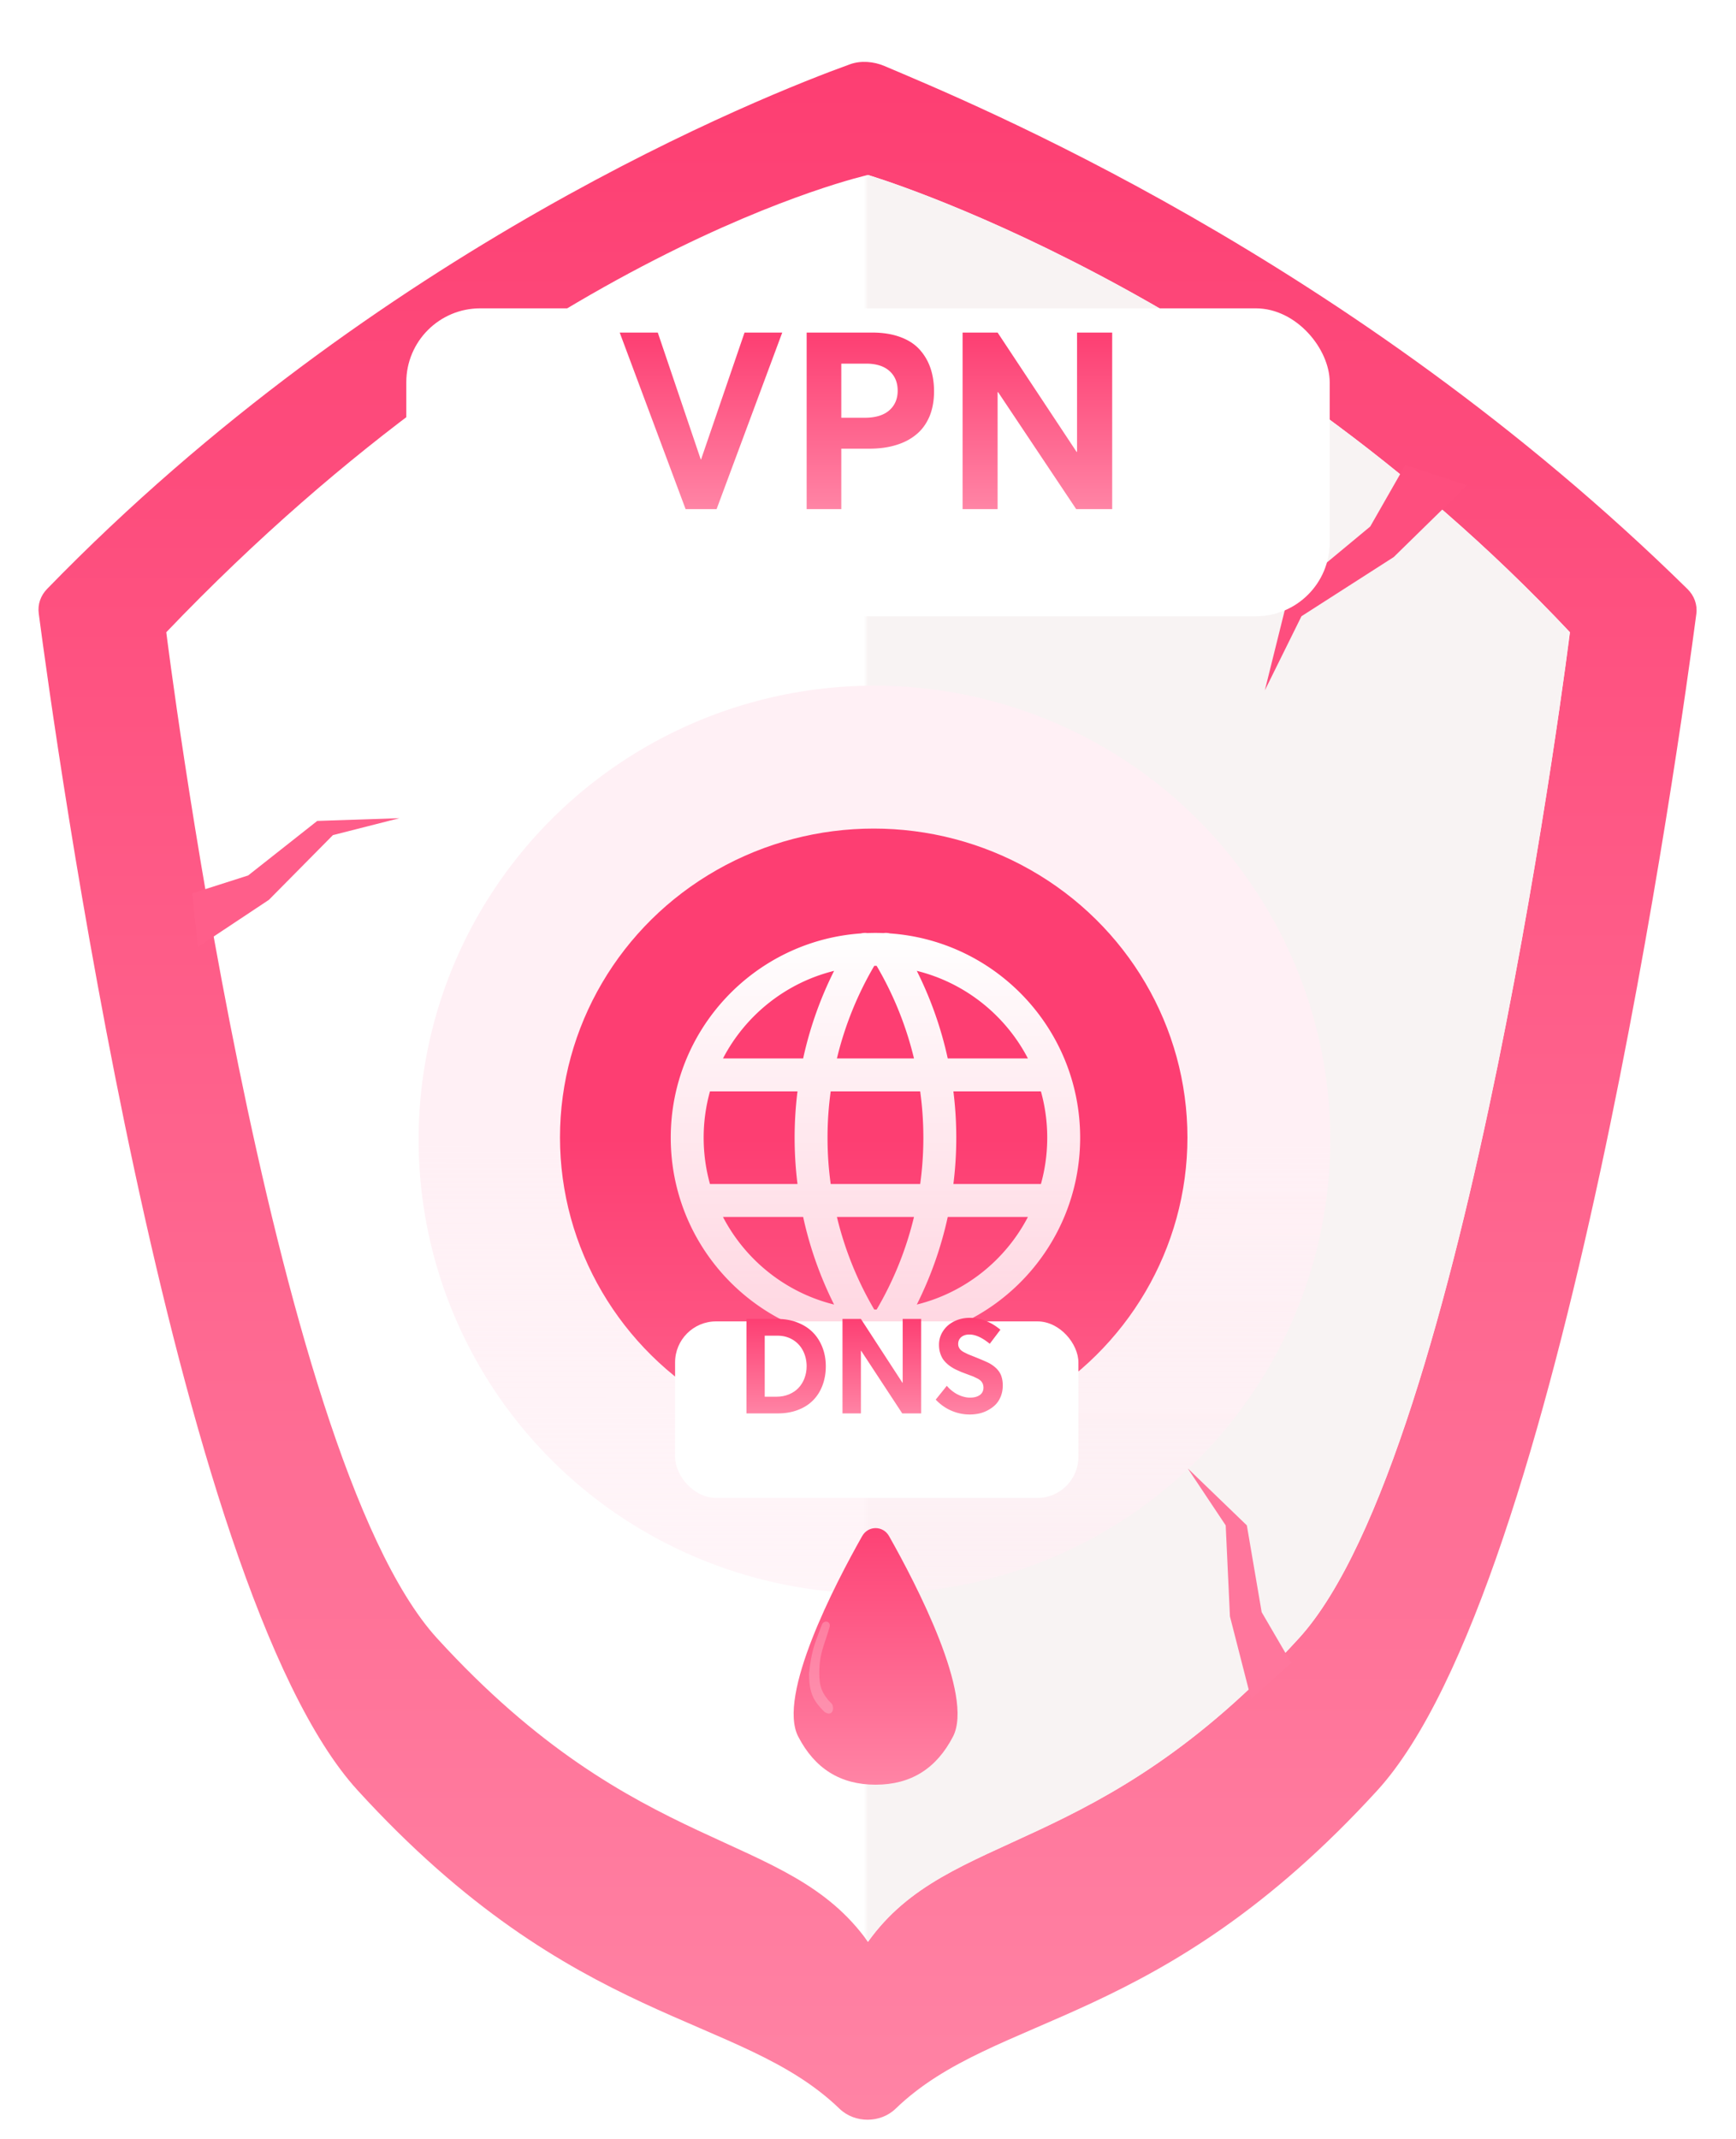 <svg xmlns="http://www.w3.org/2000/svg" xmlns:xlink="http://www.w3.org/1999/xlink" width="423" height="521" fill="none" xmlns:v="https://vecta.io/nano"><style><![CDATA[.B{color-interpolation-filters:sRGB}.C{flood-opacity:0}]]></style><g filter="url(#B)"><path d="M411.169 132.293c1.647 1.618 2.464 3.802 2.162 6.091-3.891 29.538-32.61 237.061-77.715 286.505-53.152 58.137-92.964 53.961-117.405 77.55-3.689 3.56-9.951 3.562-13.641.002-24.491-23.626-64.338-19.409-117.462-77.592-45.156-49.5-73.837-257.438-77.669-286.605-.293-2.228.473-4.363 2.039-5.974C92.259 49.162 186.171 12.058 207.112 4.491c2.649-.957 5.786-.687 8.377.417 20.46 8.713 113.235 46.411 195.68 127.385z" fill="url(#F)"/></g><path d="M382.542 153.986s-24.981 199.975-66.02 245.002c-49.318 54.053-85.119 46.116-105.024 73.958-19.904-27.842-55.685-19.905-105.024-73.958-41.038-45.027-65.959-245.002-65.959-245.002 89.288-93.329 170.983-111.37 170.983-111.37s91.656 26.977 171.044 111.37z" fill="#fff"/><path d="M81.123 203.397l16.209-4.123-20.037.671-16.83 13.278-13.642 4.355 1.406 13.065 17.288-11.477 15.607-15.769z" fill="#ff5e8a"/><mask id="A" maskUnits="userSpaceOnUse" x="211" y="35" width="172" height="461" mask-type="alpha"><path d="M211.082 35.171h171.564v460.185H211.082V35.171z" fill="#c4c4c4"/></mask><g mask="url(#A)"><path d="M382.514 153.99s-24.982 199.975-66.02 245.002c-49.319 54.053-85.119 46.116-105.024 73.958-19.905-27.842-55.685-19.905-105.024-73.958-41.038-45.027-65.96-245.002-65.96-245.002C129.775 60.661 211.47 42.62 211.47 42.62s91.656 26.977 171.044 111.37z" fill="#f8f3f3"/><path d="M317.12 150.088l-8.922 18.045 5.821-23.417 19.855-16.478 8.551-14.965 15.026 4.934-17.85 17.469-22.481 14.412z" fill="#fe4e7e"/><path d="M298.659 371.517l-9.277-13.916 14.431 13.916 3.608 21.132 7.216 12.369-9.793 8.762-5.154-20.101-1.031-22.162z" fill="#ff769c"/></g><ellipse rx="111.069" ry="110.557" transform="matrix(-1 0 0 1 213.069 277.557)" fill="url(#G)"/><ellipse rx="76.442" ry="75.228" transform="matrix(-1 0 0 1 212.891 277.033)" fill="url(#H)"/><path fill-rule="evenodd" d="M215.3 227.256c.52-.074 1.047-.043 1.549.084 25.898 1.813 46.344 23.396 46.344 49.755s-20.446 47.941-46.343 49.755c-.503.127-1.03.158-1.551.084a50.27 50.27 0 0 1-1.984.039c-.665 0-1.326-.013-1.984-.039a4.03 4.03 0 0 1-1.552-.084c-25.897-1.814-46.342-23.397-46.342-49.755s20.446-47.941 46.343-49.755a4.02 4.02 0 0 1 1.55-.084c.658-.026 1.32-.039 1.985-.039a50.32 50.32 0 0 1 1.985.039zm-1.696 91.695l-.289.001c-.097 0-.193 0-.29-.001a82.64 82.64 0 0 1-9.1-22.557h18.78a82.61 82.61 0 0 1-9.101 22.557zm10.613-30.577h-21.804c-.513-3.724-.773-7.492-.773-11.279s.26-7.555.773-11.279h21.804c.513 3.724.773 7.492.773 11.279s-.26 7.555-.773 11.279zm8.089-22.558c.468 3.729.705 7.495.705 11.279s-.237 7.55-.705 11.279h21.329c1.002-3.589 1.537-7.371 1.537-11.279a41.88 41.88 0 0 0-1.537-11.279h-21.329zm-1.374-8.02h19.535c-5.477-10.522-15.292-18.425-27.075-21.337 3.401 6.782 5.931 13.951 7.54 21.337zm-8.227 0a82.61 82.61 0 0 0-9.101-22.557l-.289-.001-.289.001a82.61 82.61 0 0 0-9.101 22.557h18.78zm8.227 38.598c-1.609 7.386-4.139 14.555-7.54 21.337 11.783-2.912 21.599-10.815 27.075-21.337h-19.535zm-27.694-59.935c-3.402 6.782-5.931 13.951-7.541 21.337h-19.534c5.476-10.522 15.292-18.425 27.075-21.337zm-9.619 40.636a90.77 90.77 0 0 0 .704 11.279h-21.328c-1.002-3.589-1.538-7.371-1.538-11.279a41.88 41.88 0 0 1 1.538-11.279h21.328c-.467 3.729-.704 7.495-.704 11.279zm2.078 19.299c1.609 7.386 4.139 14.555 7.54 21.337-11.782-2.912-21.598-10.815-27.075-21.337h19.535z" fill="url(#I)"/><g filter="url(#C)"><rect x="164.493" y="310.73" width="98.273" height="42.995" rx="9.991" fill="#fff"/></g><path d="M181.896 344.243h7.614c1.798 0 3.44-.269 4.909-.838 1.47-.554 2.689-1.329 3.69-2.341s1.767-2.213 2.298-3.636c.532-1.408.813-2.957.813-4.649 0-1.676-.281-3.241-.844-4.664s-1.345-2.641-2.361-3.653-2.267-1.803-3.736-2.372-3.096-.854-4.863-.854h-7.52v23.007zm4.44-4.064v-14.863h3.174c1.345 0 2.548.332 3.627.964 1.063.633 1.908 1.518 2.502 2.657s.907 2.419.907 3.842c0 1.044-.188 2.024-.532 2.925-.344.917-.844 1.692-1.47 2.356s-1.407 1.17-2.314 1.55c-.922.379-1.923.569-3.001.569h-2.893z" fill="url(#J)"/><path d="M219.95 321.236v15.543h-.062l-10.116-15.543h-4.487v23.007h4.487V329h.063l10.006 15.243h4.612v-23.007h-4.503z" fill="url(#J)"/><path d="M236.289 344.511a10.94 10.94 0 0 0 2.267-.237 8.15 8.15 0 0 0 2.157-.806c.704-.38 1.329-.822 1.861-1.36s.953-1.202 1.282-2.008c.312-.807.484-1.692.484-2.672 0-.949-.156-1.771-.437-2.499-.469-1.138-1.423-2.103-2.83-2.893-.626-.332-1.876-.87-3.768-1.629l-1.423-.569-1.047-.522c-.344-.19-.61-.379-.782-.569-.188-.19-.328-.395-.422-.632-.11-.222-.157-.491-.157-.775 0-.712.266-1.281.766-1.692s1.157-.617 1.97-.617c1.47 0 3.127.759 4.957 2.261l2.595-3.431c-2.361-1.961-4.909-2.925-7.661-2.893-1.345.031-2.58.332-3.69.901-1.125.569-2.001 1.36-2.642 2.356a5.96 5.96 0 0 0-.969 3.32c0 .601.062 1.17.203 1.708a6.41 6.41 0 0 0 .547 1.407c.219.411.516.791.876 1.154s.719.68 1.094.933c.36.253.797.522 1.298.775l1.391.633 1.47.553 1.485.553 1.079.522c.344.19.61.396.797.585a2.47 2.47 0 0 1 .438.696 2.71 2.71 0 0 1 .156.901c0 .49-.125.917-.359 1.265-.25.364-.61.649-1.11.854-.501.221-1.095.316-1.798.316a5.34 5.34 0 0 1-1.407-.174c-.485-.11-.97-.284-1.454-.521-.485-.222-.97-.522-1.454-.902a7.91 7.91 0 0 1-1.345-1.28l-2.705 3.367c1.157 1.218 2.455 2.119 3.878 2.72a11.22 11.22 0 0 0 4.409.901z" fill="url(#J)"/><g filter="url(#D)"><path d="M210.08 365.126c1.468-2.595 5.081-2.595 6.548 0 6.662 11.784 20.745 38.862 15.581 48.832-4.013 7.747-10.216 11.714-18.855 11.714s-14.842-3.967-18.855-11.714c-5.164-9.97 8.919-37.048 15.581-48.832z" fill="url(#K)"/></g><path d="M197.13 407.575c.624-5.617 1.248-6.865 3.121-11.857.468-1.248 2.313-.921 1.872.624-1.248 4.368-2.496 6.24-2.496 11.233 0 3.12.624 4.992 3.12 7.488.624 1.248 0 3.12-1.872 1.872-2.497-2.496-3.743-4.368-3.745-9.36z" fill="#fff" fill-opacity=".22"/><g filter="url(#E)"><rect x="99" y="64" width="225" height="75" rx="18" fill="#fff"/></g><path d="M181.416 81l-10.584 30.883h-.09L160.277 81H151l16.056 43h7.552l15.996-43h-9.188z" fill="url(#L)"/><path d="M196.55 124h8.444v-14.718h6.749c2.379 0 4.549-.266 6.482-.857 1.933-.561 3.598-1.418 4.995-2.571 1.397-1.123 2.468-2.6 3.241-4.374.743-1.773 1.13-3.812 1.13-6.147 0-2.098-.298-4.019-.892-5.733a12.88 12.88 0 0 0-2.676-4.522c-1.19-1.3-2.765-2.305-4.728-3.014S215.103 81 212.546 81H196.55v43zm8.444-22.254v-13.18h6.036c2.438 0 4.341.591 5.679 1.773s2.021 2.808 2.021 4.817c0 2.039-.713 3.635-2.081 4.817s-3.36 1.773-5.976 1.773h-5.679z" fill="url(#L)"/><path d="M262.437 81v29.051h-.119L243.081 81h-8.533v43h8.533V95.511h.119L262.229 124H271V81h-8.563z" fill="url(#L)"/><defs><filter id="B" x=".378" y=".905" width="422.015" height="519.205" filterUnits="userSpaceOnUse" class="B"><feFlood result="A" class="C"/><feColorMatrix in="SourceAlpha" values="0 0 0 0 0 0 0 0 0 0 0 0 0 0 0 0 0 0 127 0"/><feOffset dy="0.166"/><feGaussianBlur stdDeviation=".125"/><feColorMatrix values="0 0 0 0 0 0 0 0 0 0 0 0 0 0 0 0 0 0 0.011 0"/><feBlend in2="A" result="C"/><feColorMatrix in="SourceAlpha" values="0 0 0 0 0 0 0 0 0 0 0 0 0 0 0 0 0 0 127 0"/><feOffset dy="0.399"/><feGaussianBlur stdDeviation=".299"/><feColorMatrix values="0 0 0 0 0 0 0 0 0 0 0 0 0 0 0 0 0 0 0.016 0"/><feBlend in2="C" result="D"/><feColorMatrix in="SourceAlpha" values="0 0 0 0 0 0 0 0 0 0 0 0 0 0 0 0 0 0 127 0"/><feOffset dy="0.751"/><feGaussianBlur stdDeviation=".563"/><feColorMatrix values="0 0 0 0 0 0 0 0 0 0 0 0 0 0 0 0 0 0 0.02 0"/><feBlend in2="D" result="E"/><feColorMatrix in="SourceAlpha" values="0 0 0 0 0 0 0 0 0 0 0 0 0 0 0 0 0 0 127 0"/><feOffset dy="1.34"/><feGaussianBlur stdDeviation="1.005"/><feColorMatrix values="0 0 0 0 0 0 0 0 0 0 0 0 0 0 0 0 0 0 0.024 0"/><feBlend in2="E" result="F"/><feColorMatrix in="SourceAlpha" values="0 0 0 0 0 0 0 0 0 0 0 0 0 0 0 0 0 0 127 0"/><feOffset dy="2.507"/><feGaussianBlur stdDeviation="1.88"/><feColorMatrix values="0 0 0 0 0 0 0 0 0 0 0 0 0 0 0 0 0 0 0.029 0"/><feBlend in2="F" result="G"/><feColorMatrix in="SourceAlpha" values="0 0 0 0 0 0 0 0 0 0 0 0 0 0 0 0 0 0 127 0"/><feOffset dy="6"/><feGaussianBlur stdDeviation="4.5"/><feColorMatrix values="0 0 0 0 0 0 0 0 0 0 0 0 0 0 0 0 0 0 0.04 0"/><feBlend in2="G"/><feBlend in="SourceGraphic"/></filter><filter id="C" x="134.52" y="291.858" width="158.219" height="102.941" filterUnits="userSpaceOnUse" class="B"><feFlood result="A" class="C"/><feColorMatrix in="SourceAlpha" values="0 0 0 0 0 0 0 0 0 0 0 0 0 0 0 0 0 0 127 0" result="B"/><feOffset dy="11.101"/><feGaussianBlur stdDeviation="14.987"/><feComposite in2="B" operator="out"/><feColorMatrix values="0 0 0 0 0.708 0 0 0 0 0.319 0 0 0 0 0.449 0 0 0 0.29 0"/><feBlend in2="A"/><feBlend in="SourceGraphic"/></filter><filter id="D" x="171.385" y="350.18" width="83.939" height="106.492" filterUnits="userSpaceOnUse" class="B"><feFlood result="A" class="C"/><feColorMatrix in="SourceAlpha" values="0 0 0 0 0 0 0 0 0 0 0 0 0 0 0 0 0 0 127 0" result="B"/><feOffset dy="9"/><feGaussianBlur stdDeviation="11"/><feComposite in2="B" operator="out"/><feColorMatrix values="0 0 0 0 0.746 0 0 0 0 0.168 0 0 0 0 0.255 0 0 0 0.19 0"/><feBlend in2="A"/><feBlend in="SourceGraphic"/></filter><filter id="E" x="69.027" y="45.128" width="284.946" height="134.946" filterUnits="userSpaceOnUse" class="B"><feFlood result="A" class="C"/><feColorMatrix in="SourceAlpha" values="0 0 0 0 0 0 0 0 0 0 0 0 0 0 0 0 0 0 127 0" result="B"/><feOffset dy="11.101"/><feGaussianBlur stdDeviation="14.987"/><feComposite in2="B" operator="out"/><feColorMatrix values="0 0 0 0 0.708 0 0 0 0 0.319 0 0 0 0 0.449 0 0 0 0.29 0"/><feBlend in2="A"/><feBlend in="SourceGraphic"/></filter><linearGradient id="F" x1="9" y1="3" x2="9" y2="509.863" xlink:href="#M"><stop stop-color="#fd3e72"/><stop offset="1" stop-color="#ff84a5"/></linearGradient><linearGradient id="G" x1="111.069" y1="0" x2="111.308" y2="317.079" xlink:href="#M"><stop stop-color="#fff0f5"/><stop offset="1" stop-color="#fff0f5" stop-opacity="0"/></linearGradient><linearGradient id="H" x1="0" y1="0" x2="0" y2="150.307" xlink:href="#M"><stop stop-color="#fd3e72"/><stop offset="1" stop-color="#ff84a5"/></linearGradient><linearGradient id="I" x1="213.315" y1="227.217" x2="213.315" y2="326.974" xlink:href="#M"><stop stop-color="#fff"/><stop offset="1" stop-color="#fff" stop-opacity=".76"/></linearGradient><linearGradient id="J" x1="181.896" y1="320.967" x2="181.896" y2="344.488" xlink:href="#M"><stop stop-color="#fd3e72"/><stop offset="1" stop-color="#ff84a5"/></linearGradient><linearGradient id="K" x1="193.385" y1="359.523" x2="193.385" y2="425.606" xlink:href="#M"><stop stop-color="#fd3e72"/><stop offset="1" stop-color="#ff84a5"/></linearGradient><linearGradient id="L" x1="151" y1="81" x2="151" y2="123.957" xlink:href="#M"><stop stop-color="#fd3e72"/><stop offset="1" stop-color="#ff84a5"/></linearGradient><linearGradient id="M" gradientUnits="userSpaceOnUse"/></defs></svg>